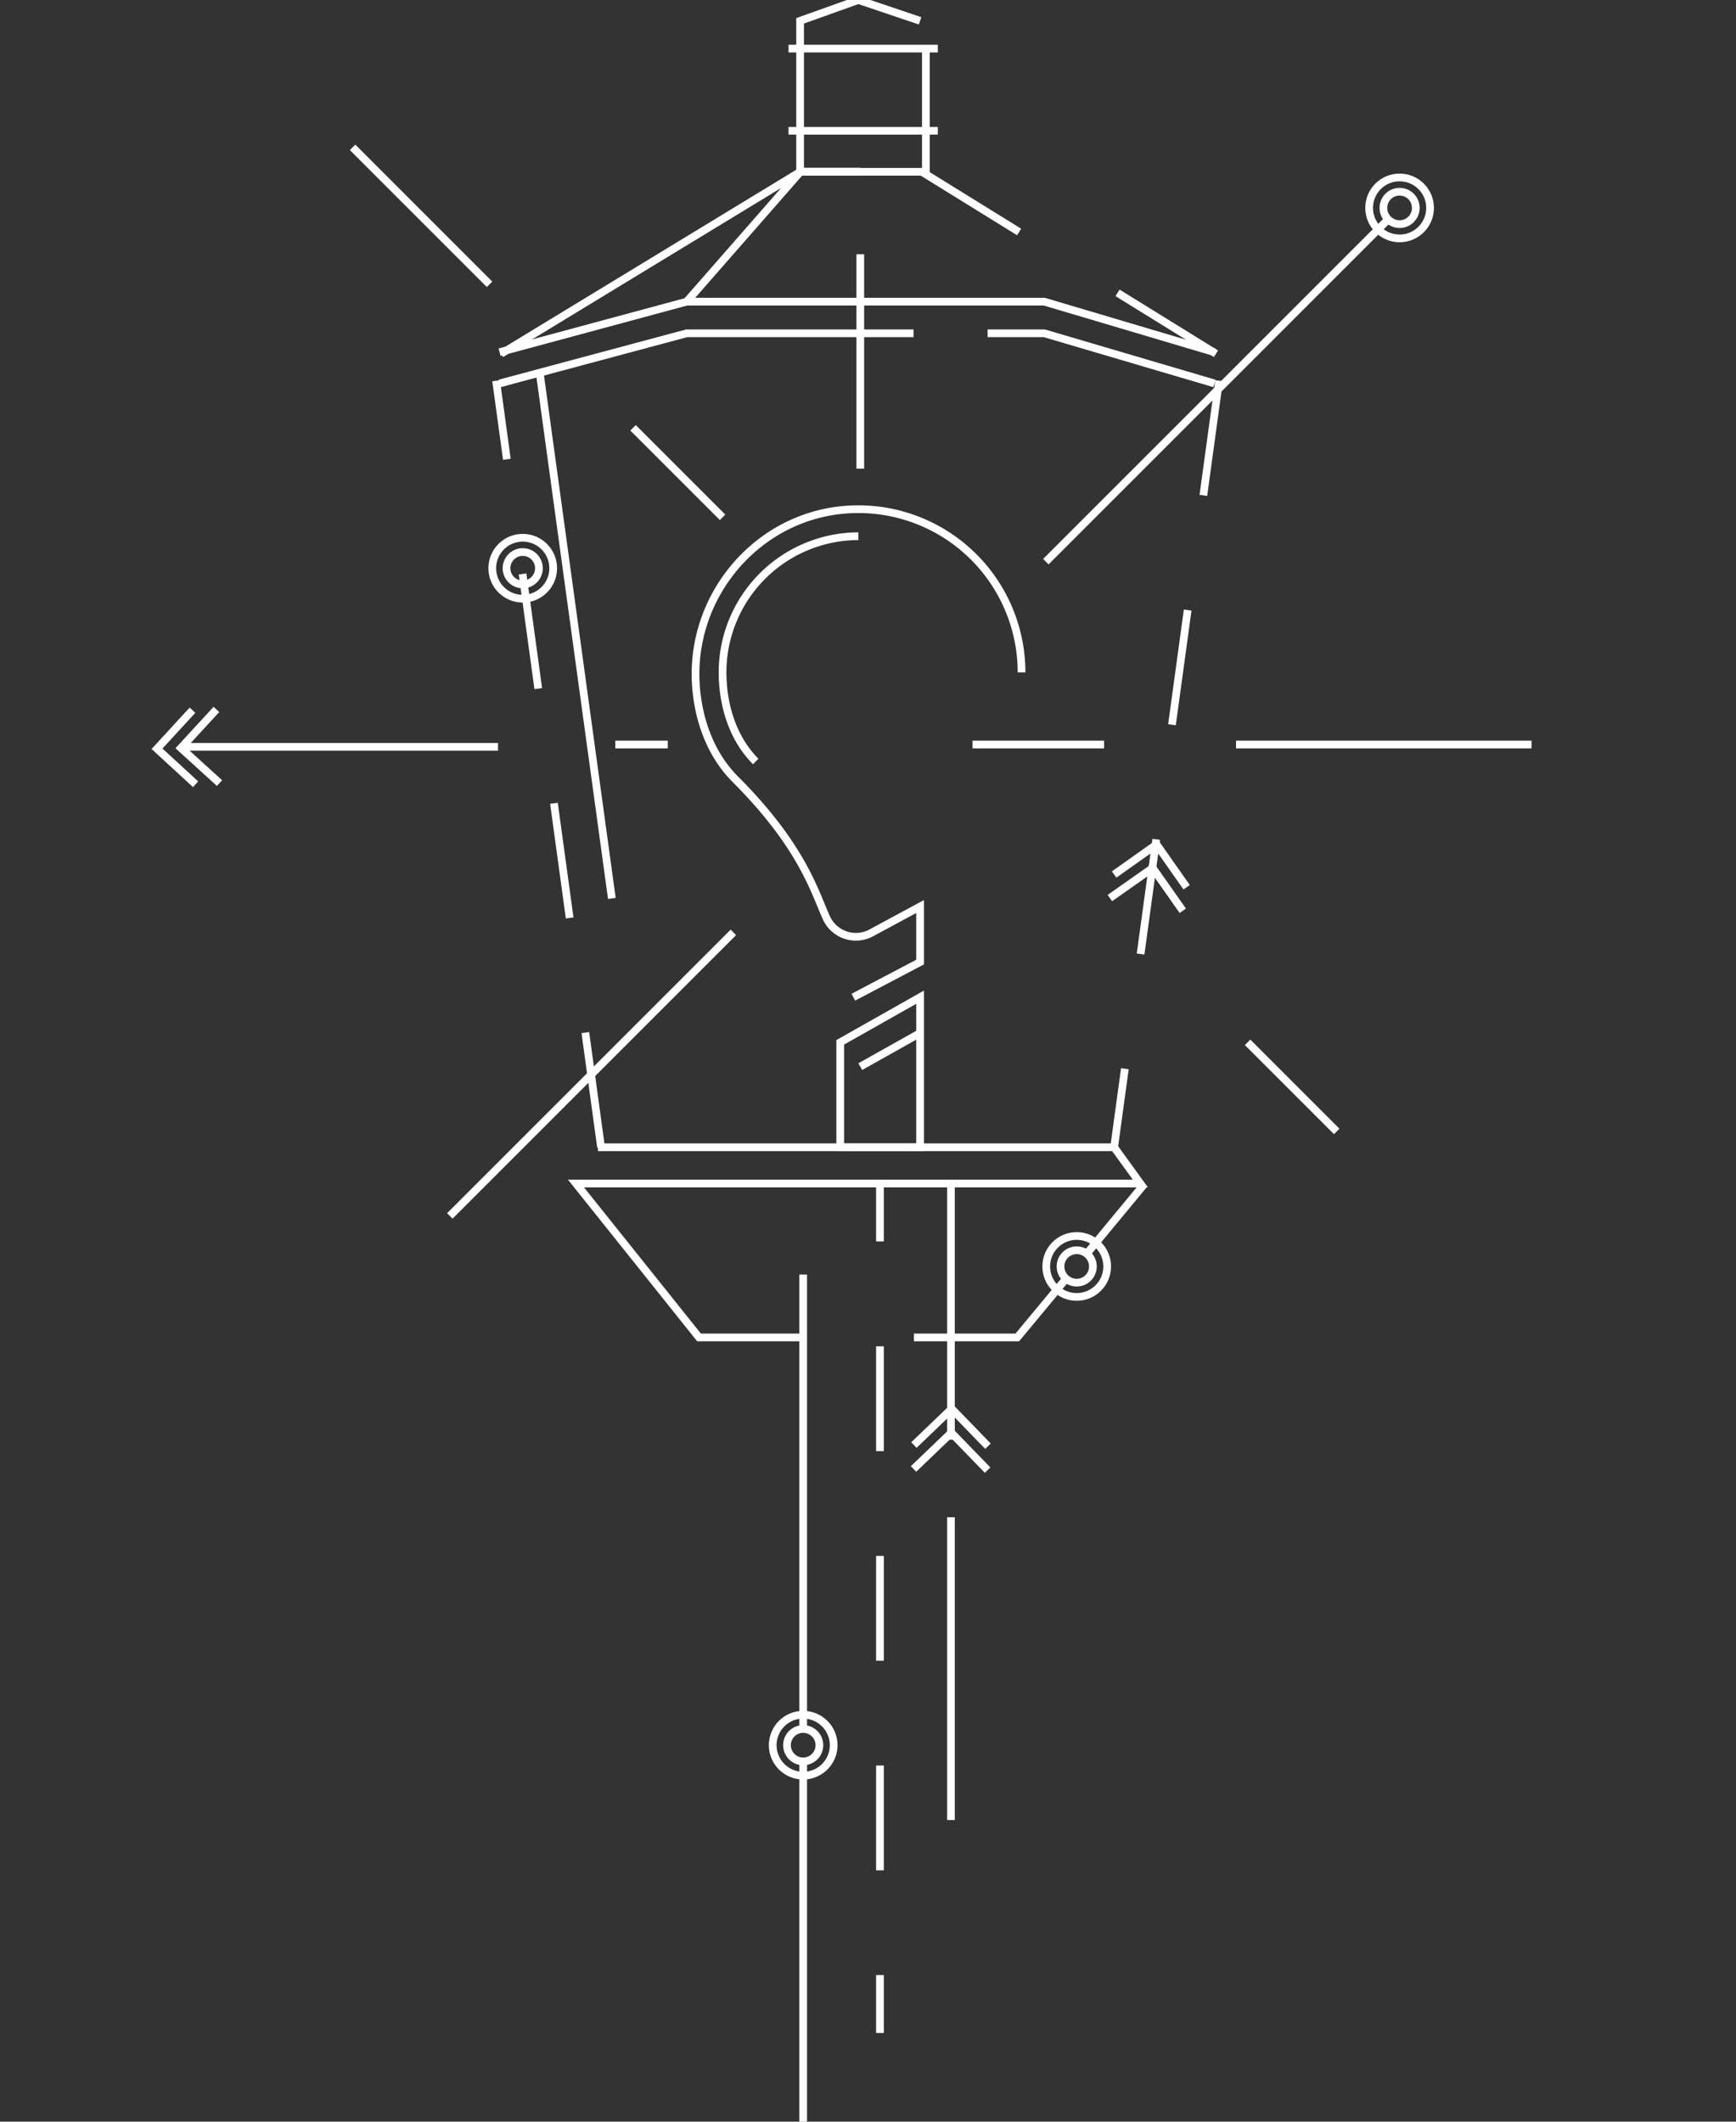 <svg xmlns="http://www.w3.org/2000/svg" viewBox="0 0 450 550">
  <rect x="0" y="0" width="450" height="550" fill="#333333" stroke="none"/>
  <g fill="none" stroke="#ffffff" stroke-miterlimit="10" stroke-width="2">
    <path stroke-dasharray="30" d="M155.8 297.4L128.6 98.7M316 98.7l-27.2 198.7"/>
    <path d="M158.6 232.9L139.9 96.6M217.8 270.2l20.7-11.7v38.9h-20.7v-27.2zM221.2 258.5l17.3-9.1V235l-12.6 6.8a8.4 8.4 0 01-11.6-3.7c-3-6.4-6-18.4-23.7-36.1-5.7-5.7-9-13.6-10-22.1-3-24.9 16.1-47.5 41.2-47.9a42.3 42.3 0 0143 42.3"/>
    <path d="M195.9 197.4c-5.8-5.8-8.6-14.3-8.6-23.2a35.3 35.3 0 0135.2-35.2M208.2 330.4V448M246.5 306.6v66.6M223 44.5h-15.5l-77.6 47.2"/>
    <path stroke-dasharray="30" d="M315.2 91.7l-76.3-47.2"/>
    <path d="M314.8 91.3l-44.1-13.1H178l-48.5 13.1"/>
    <path d="M236.8 86.4H178l-48.5 13M314.8 99.4l-44.1-13H256M178 78.2l29.5-33.7M238.5 5.4l-16-5.4-15.1 5.4v7.2"/>
    <circle cx="208.2" cy="452.4" r="7.9"/>
    <circle cx="208.2" cy="452.4" r="4.2"/>
    <path d="M223 276.5l15.5-8.7M287.7 232.8l11.1-7.8 7.8 11.1"/>
    <path d="M288.8 226.7l11-7.8 7.8 11.1M236.8 380.8l9.8-9.4 9.4 9.7"/>
    <path d="M236.9 374.6l9.8-9.4 9.4 9.7M48 193.6h81.1M187.3 134.1l-23.2-23.2M346.5 293.3l-23.1-23.1M126.9 73.7L91.4 38.2M223 121.5V65.9M271.1 145.6L360 56.7M252.1 193h34.1M320.4 193H397M159.5 193h13.6M190.1 241.7l-73.5 73.5M155 297.4h133.8"/>
    <circle cx="135.5" cy="147.3" r="7.9"/>
    <circle cx="135.5" cy="147.3" r="4.2"/>
    <circle cx="362.8" cy="53.9" r="7.9"/>
    <circle cx="362.8" cy="53.9" r="4.2"/>
    <path d="M56.9 203l-10-9.1 9.2-10"/>
    <path d="M50.7 203.3l-10-9.2 9.2-10M204.4 12.6h38.7M204.4 33.9h38.7M207.4 12.6H240v31.93h-32.6zM208.2 346.7h-27l-31.9-39.9h146.3l-6.8-9.4M276.4 331.4l-12.7 15.3h-26.8M296.5 307.1L281.7 325M246.5 393.3v78.5-54.4M228.1 306.8v15"/>
    <path stroke-dasharray="27.167 27.167" d="M228.1 349v149.4"/>
    <path d="M228.1 512v15"/>
    <circle cx="279.1" cy="328.3" r="7.9"/>
    <circle cx="279.1" cy="328.3" r="4.2"/>
    <path d="M208.2 456.5V550"/>
  </g>
</svg>
